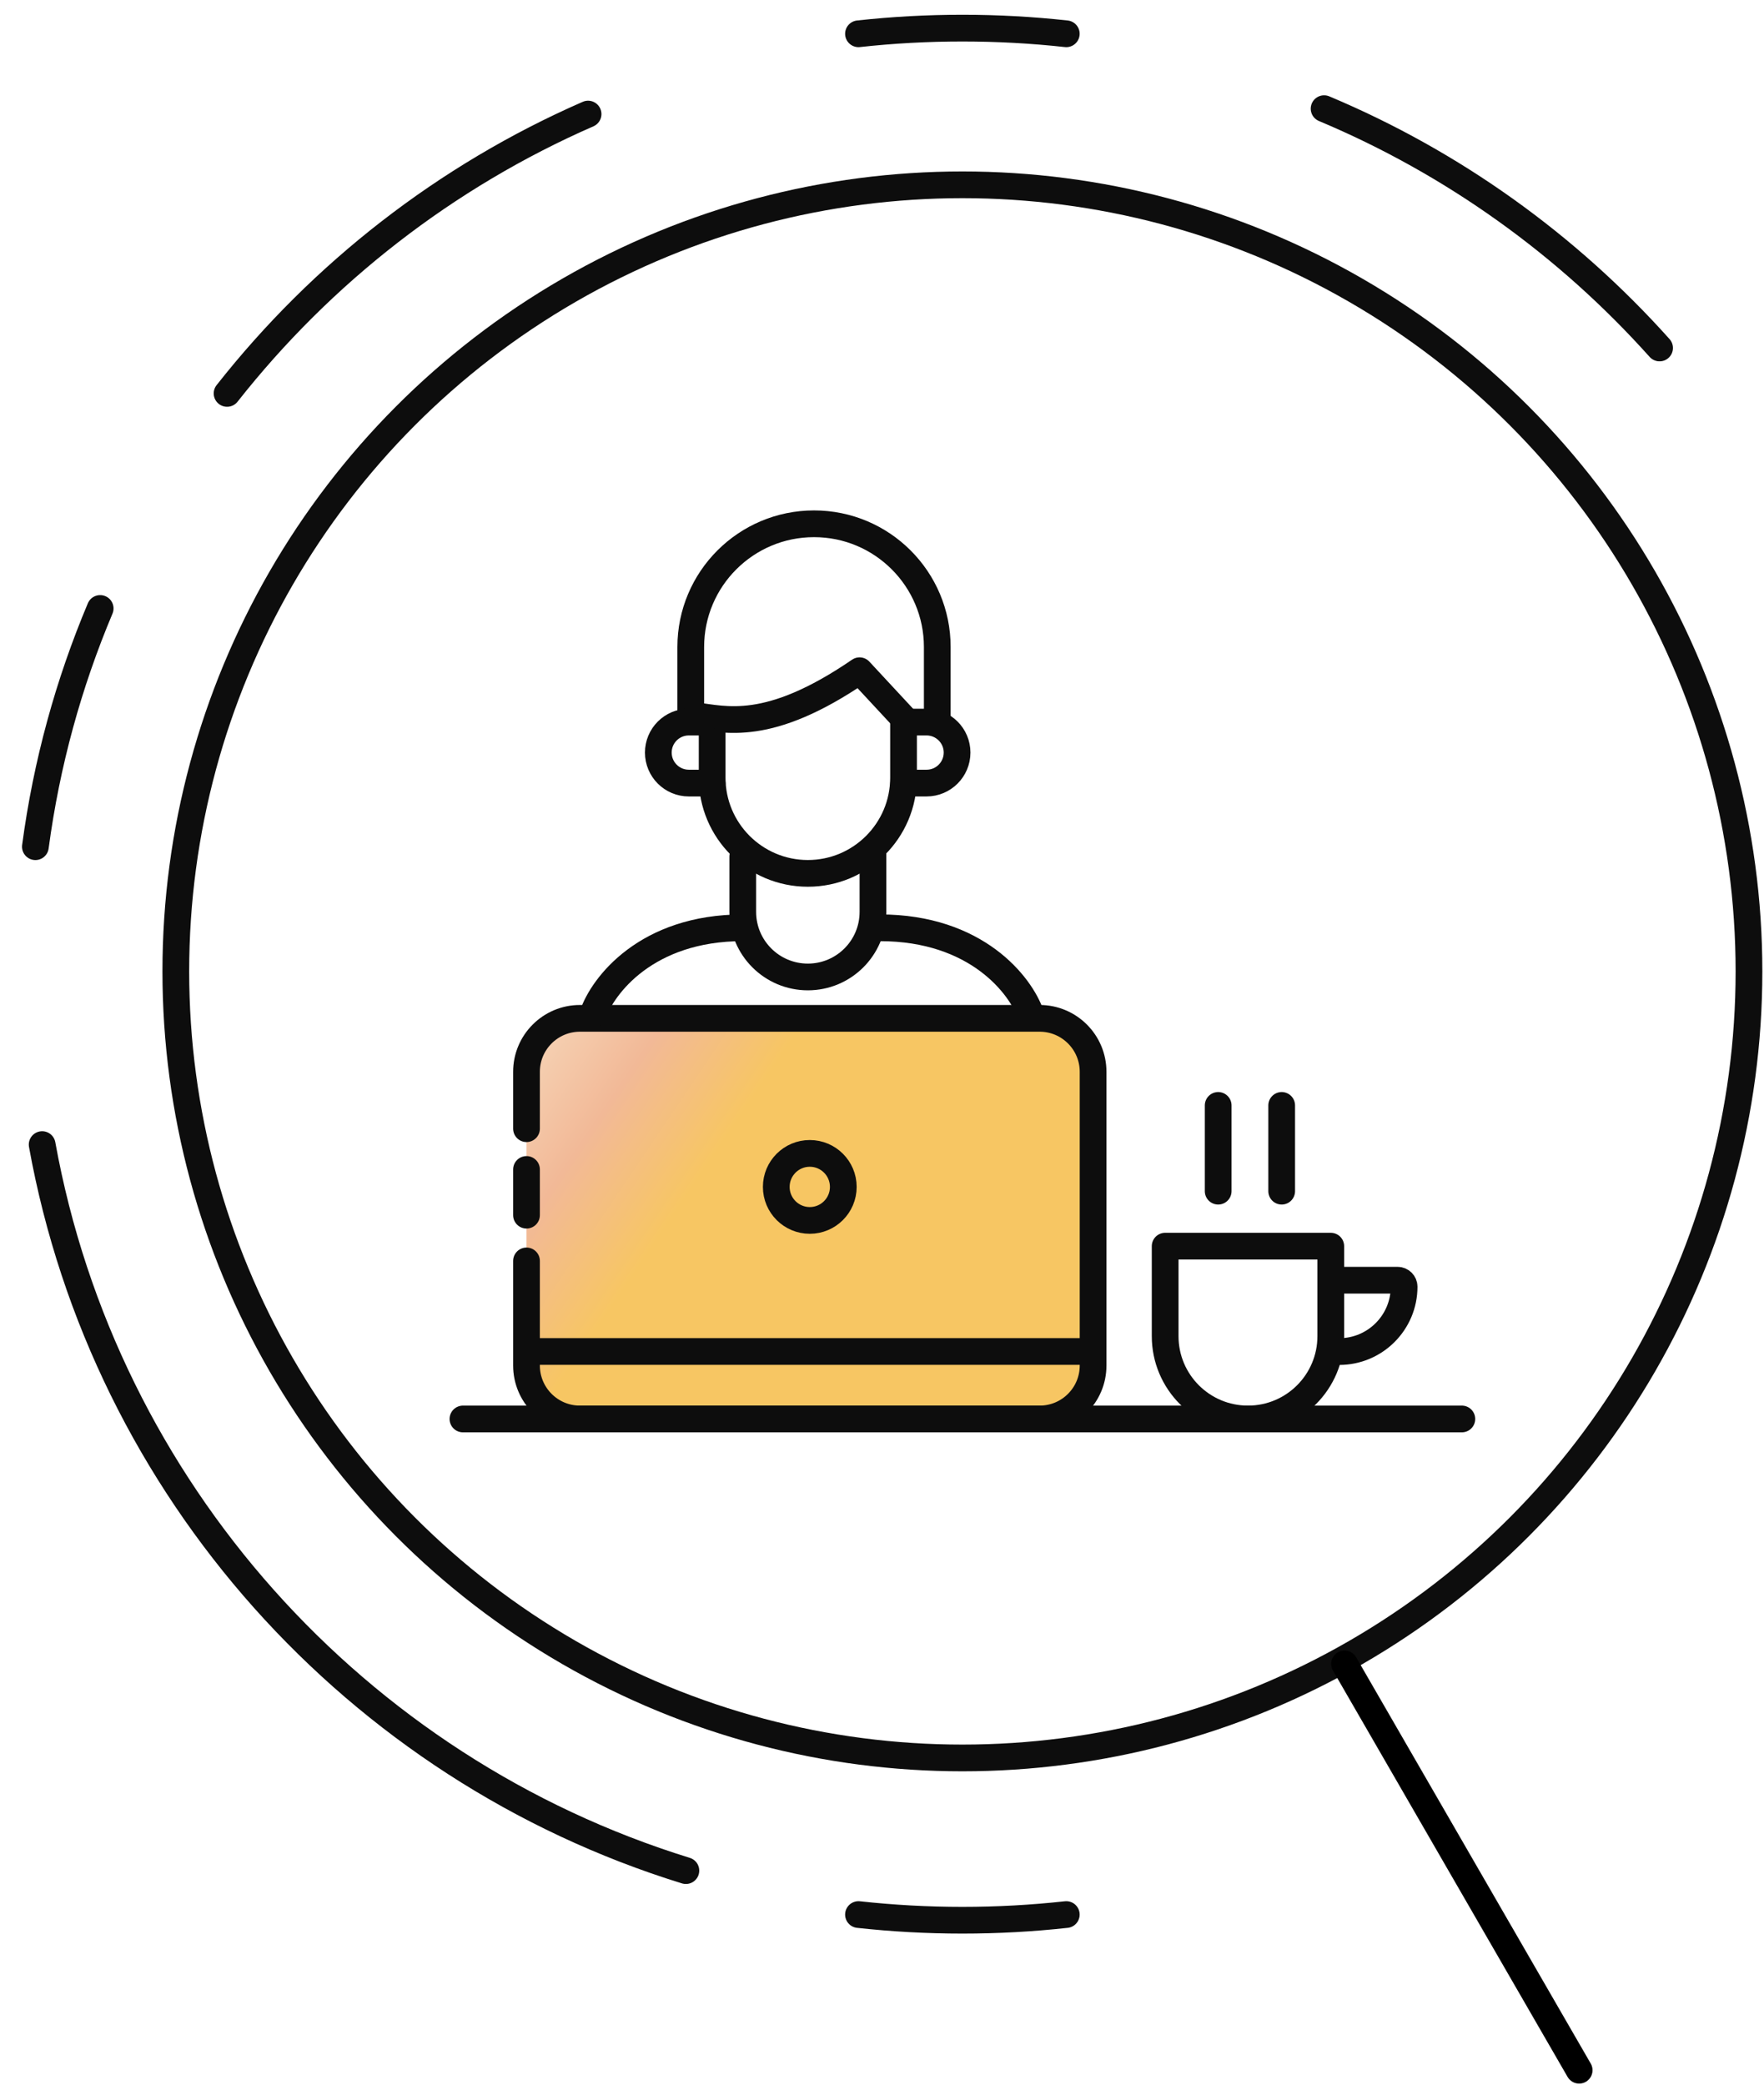 <?xml version="1.0" encoding="UTF-8"?> <svg xmlns="http://www.w3.org/2000/svg" width="66" height="78" viewBox="0 0 66 78" fill="none"><path d="M19.699 40.102V42.231V47.178V51.092C19.699 52.197 20.595 53.092 21.699 53.092H38.898C40.002 53.092 40.898 52.197 40.898 51.092V40.102C40.898 38.997 40.002 38.102 38.898 38.102H21.699C20.595 38.102 19.699 38.997 19.699 40.102Z" fill="url(#paint0_linear_120_408)"></path><path d="M19.699 42.231V40.102C19.699 38.997 20.595 38.102 21.699 38.102H38.898C40.002 38.102 40.898 38.997 40.898 40.102V51.092C40.898 52.197 40.002 53.092 38.898 53.092H21.699C20.595 53.092 19.699 52.197 19.699 51.092V47.178M19.699 43.756V45.467" stroke="#0D0D0D" stroke-linecap="round" stroke-linejoin="round"></path><path d="M49.864 47.9H52.292C52.426 47.9 52.535 48.009 52.535 48.143V48.143C52.535 49.483 51.448 50.57 50.108 50.57H49.767" stroke="#0D0D0D" stroke-linecap="round" stroke-linejoin="round"></path><path d="M26.645 26.993V29.098C26.645 31.075 28.248 32.678 30.226 32.678V32.678C32.203 32.678 33.806 31.075 33.806 29.098V26.993" stroke="#0D0D0D" stroke-linecap="round" stroke-linejoin="round"></path><path d="M25.974 26.775C27.13 26.908 28.731 27.446 32.161 25.096L33.811 26.873" stroke="#0D0D0D" stroke-linecap="round" stroke-linejoin="round"></path><path d="M25.845 26.922V24.209C25.845 21.663 27.91 19.598 30.457 19.598V19.598C33.004 19.598 35.068 21.663 35.068 24.209V26.922" stroke="#0D0D0D" stroke-linecap="round" stroke-linejoin="round"></path><path d="M26.284 27.017H25.773C25.142 27.017 24.631 27.528 24.631 28.158V28.158C24.631 28.789 25.142 29.3 25.773 29.3H26.646" stroke="#0D0D0D" stroke-linecap="round" stroke-linejoin="round"></path><path d="M34.17 27.017H34.667C35.297 27.017 35.809 27.528 35.809 28.158V28.158C35.809 28.789 35.297 29.3 34.667 29.3H33.811" stroke="#0D0D0D" stroke-linecap="round" stroke-linejoin="round"></path><path d="M22.179 37.964C22.548 36.881 24.185 34.714 27.79 34.714" stroke="#0D0D0D" stroke-linecap="round" stroke-linejoin="round"></path><path d="M38.568 37.964C38.197 36.881 36.549 34.714 32.923 34.714" stroke="#0D0D0D" stroke-linecap="round" stroke-linejoin="round"></path><path d="M27.79 32.05V34.118C27.79 35.463 28.88 36.554 30.226 36.554V36.554C31.571 36.554 32.662 35.463 32.662 34.118V31.967" stroke="#0D0D0D" stroke-linecap="round" stroke-linejoin="round"></path><circle cx="30.298" cy="44.409" r="1.254" stroke="#0D0D0D" stroke-linecap="round" stroke-linejoin="round"></circle><path d="M45.578 41.36V44.569" stroke="#0D0D0D" stroke-linecap="round" stroke-linejoin="round"></path><path d="M47.954 41.36V44.569" stroke="#0D0D0D" stroke-linecap="round" stroke-linejoin="round"></path><path d="M43.594 49.993V46.626H49.791V49.993C49.791 51.705 48.404 53.092 46.693 53.092C44.981 53.092 43.594 51.705 43.594 49.993Z" stroke="#0D0D0D" stroke-linecap="round" stroke-linejoin="round"></path><path d="M19.886 50.567H40.823" stroke="#0D0D0D" stroke-linecap="round" stroke-linejoin="round"></path><path d="M17.321 53.092H54.695" stroke="#0D0D0D" stroke-linecap="round" stroke-linejoin="round"></path><circle cx="36.008" cy="36.345" r="29.43" stroke="#0D0D0D"></circle><path d="M32.12 1.264C33.397 1.124 34.694 1.052 36.008 1.052C37.322 1.052 38.619 1.124 39.895 1.264" stroke="#0D0D0D" stroke-linecap="round"></path><path d="M62.093 13.02C58.651 9.174 54.371 6.094 49.541 4.066M8.496 14.72C12.045 10.211 16.678 6.596 22.003 4.268M1.324 31.68C1.74 28.56 2.567 25.57 3.748 22.766" stroke="#0D0D0D" stroke-linecap="round" stroke-linejoin="round"></path><path d="M50.306 62.257L59.084 77.459" stroke="black" stroke-linecap="round" stroke-linejoin="round"></path><path d="M32.12 71.635C33.397 71.775 34.694 71.847 36.008 71.847C37.322 71.847 38.619 71.775 39.895 71.635" stroke="#0D0D0D" stroke-linecap="round"></path><path d="M25.662 69.991C13.331 66.18 3.913 55.735 1.577 42.826" stroke="#0D0D0D" stroke-linecap="round" stroke-linejoin="round"></path><defs><linearGradient id="paint0_linear_120_408" x1="19.699" y1="38.102" x2="26.891" y2="42.958" gradientUnits="userSpaceOnUse"><stop stop-color="#F6D7BA"></stop><stop offset="0.5" stop-color="#F2B997"></stop><stop offset="1" stop-color="#F7C663"></stop></linearGradient></defs></svg> 